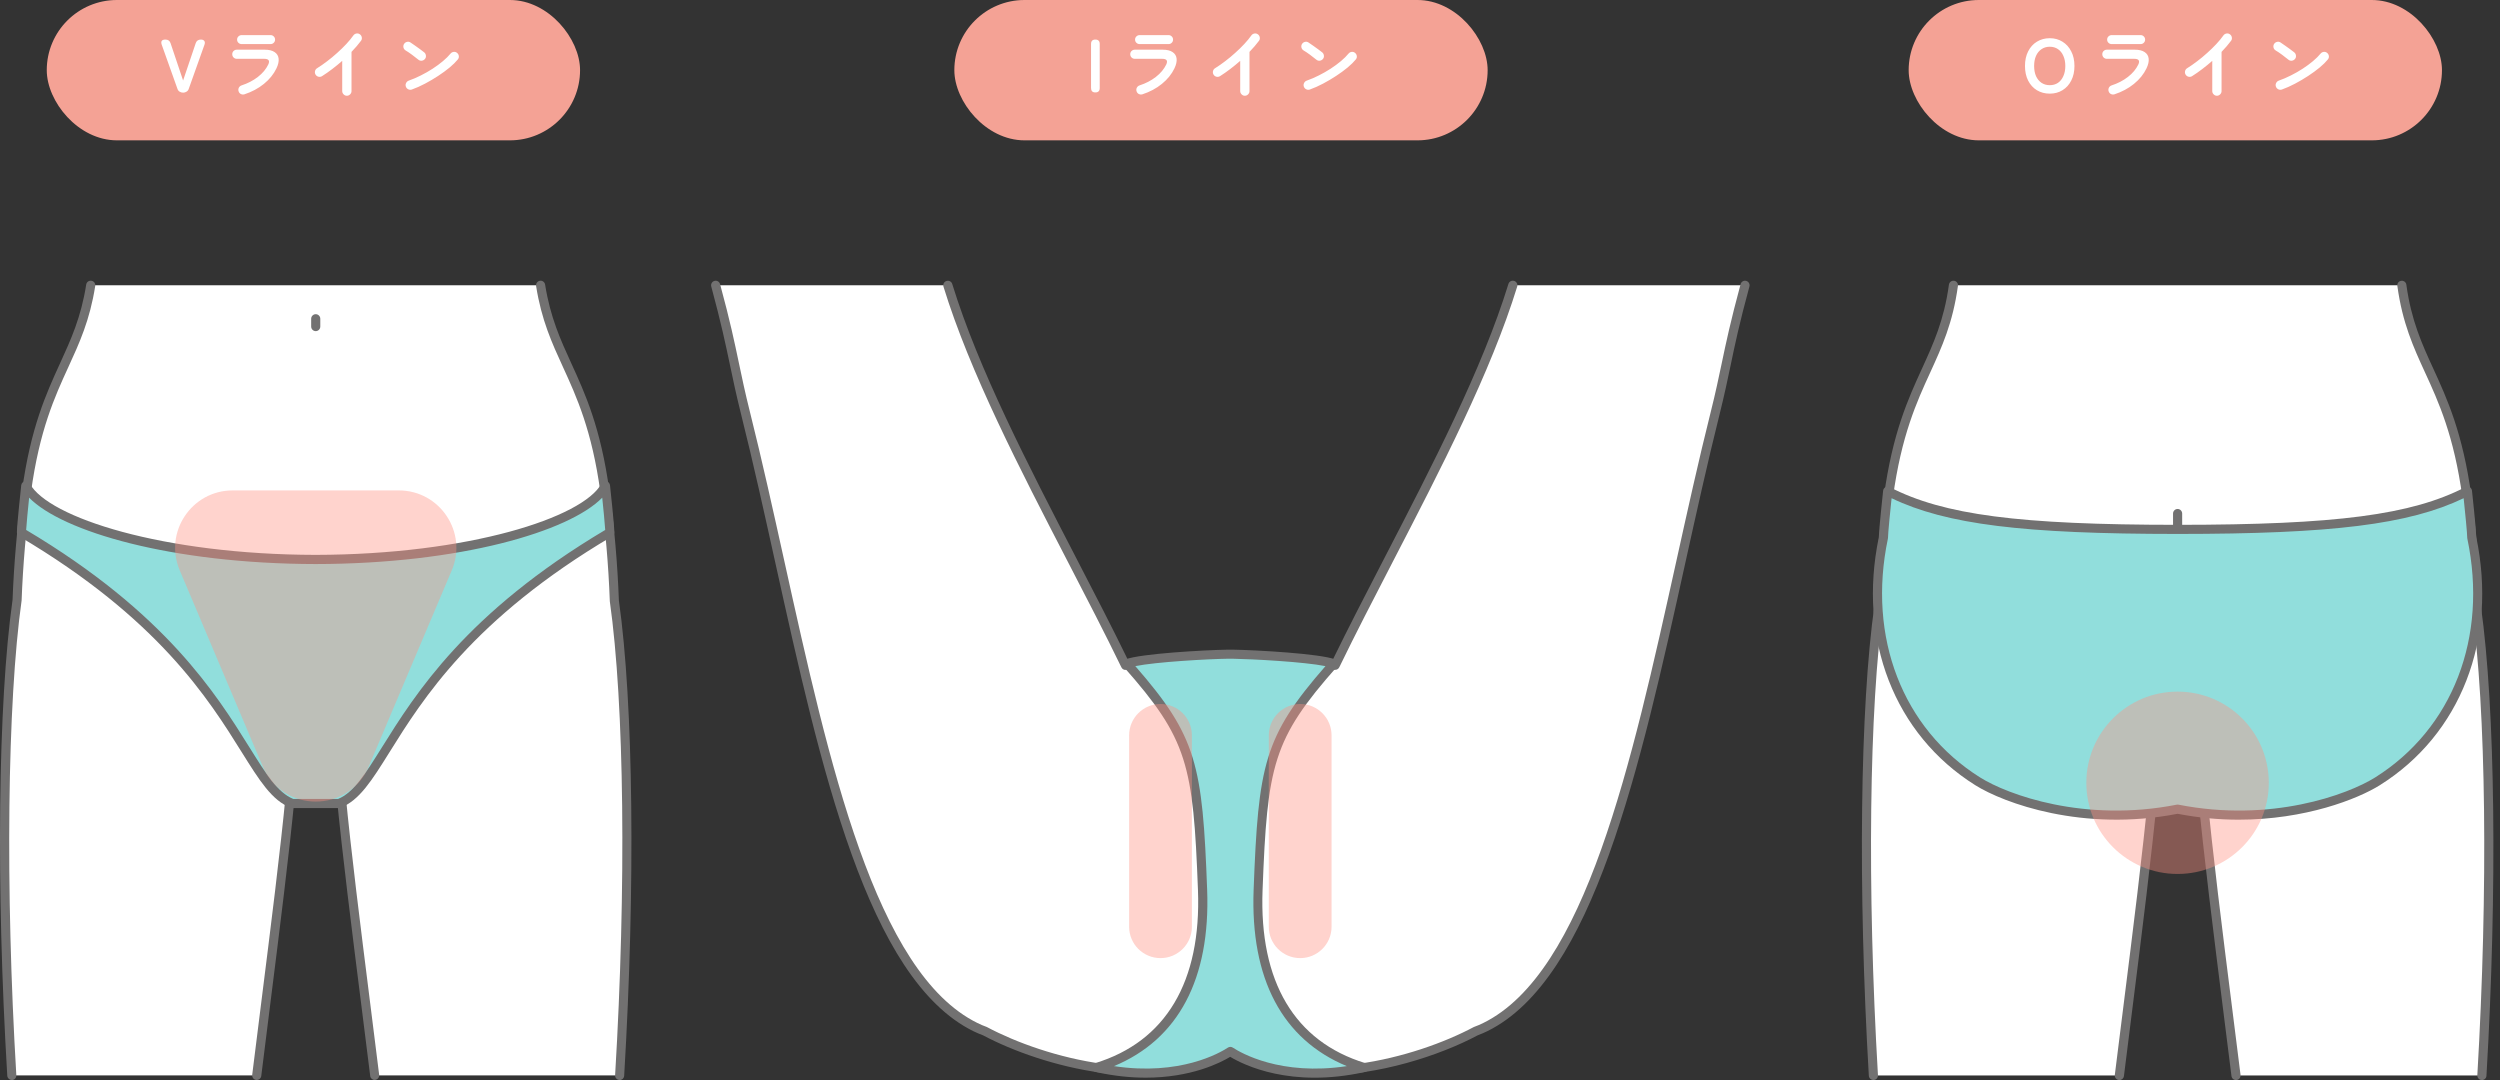 <svg width="331" height="143" viewBox="0 0 331 143" fill="none" xmlns="http://www.w3.org/2000/svg">
<rect x="0" y="0" width="331" height="143" fill="#333333" stroke="none"/>
<path d="M327.86 80.311C327.86 80.311 327.86 80.294 327.86 80.286C327.852 80.27 327.852 80.262 327.852 80.246C327.683 75.555 327.264 70.645 326.604 65.793C324.526 50.567 319.445 48.41 317.987 37.772H258.634C257.176 48.41 252.103 50.567 250.025 65.793C249.373 70.621 248.954 75.506 248.777 80.166C246.925 93.347 246.562 117.16 248.036 142.389H280.595C282.343 128.338 284.131 114.802 285.057 104.863C286.249 104.365 287.344 103.729 288.31 102.948C289.277 103.737 290.38 104.373 291.58 104.871C292.498 114.81 294.286 128.346 296.034 142.389H328.593C330.067 117.249 329.704 93.525 327.86 80.311Z" fill="white"/>
<path d="M328.595 142.993C328.595 142.993 328.571 142.993 328.563 142.993C328.232 142.977 327.975 142.687 327.999 142.357C329.44 117.692 329.166 93.952 327.274 80.4C327.274 80.383 327.274 80.376 327.274 80.359C327.274 80.319 327.266 80.279 327.266 80.247C327.097 75.523 326.678 70.678 326.026 65.874C324.906 57.666 322.869 53.223 321.073 49.312C319.535 45.956 318.085 42.786 317.409 37.852C317.36 37.523 317.594 37.217 317.924 37.176C318.254 37.136 318.56 37.362 318.601 37.691C319.253 42.448 320.67 45.538 322.168 48.805C323.996 52.797 326.074 57.327 327.218 65.713C327.878 70.541 328.297 75.41 328.466 80.182C328.466 80.207 328.466 80.239 328.474 80.263C330.374 93.855 330.656 117.692 329.207 142.43C329.191 142.752 328.925 143.001 328.603 143.001L328.595 142.993Z" fill="#727171"/>
<path d="M280.597 142.994C280.597 142.994 280.548 142.994 280.524 142.994C280.194 142.953 279.96 142.647 280.001 142.318C280.355 139.437 280.717 136.58 281.072 133.771C282.433 122.939 283.721 112.703 284.462 104.808C284.486 104.583 284.623 104.39 284.833 104.309C285.992 103.826 287.039 103.207 287.941 102.482C288.167 102.305 288.481 102.305 288.706 102.482C289.6 103.207 290.647 103.826 291.823 104.317C292.032 104.406 292.169 104.599 292.193 104.816C292.926 112.759 294.223 123.068 295.6 133.988C295.946 136.725 296.292 139.509 296.647 142.318C296.687 142.647 296.453 142.953 296.123 142.994C295.785 143.034 295.487 142.8 295.447 142.47C295.101 139.67 294.746 136.885 294.4 134.141C293.047 123.374 291.766 113.202 291.026 105.291C290.035 104.848 289.125 104.325 288.32 103.722C287.514 104.325 286.612 104.848 285.638 105.283C284.897 113.145 283.625 123.245 282.28 133.932C281.925 136.741 281.563 139.597 281.209 142.47C281.168 142.776 280.911 143.002 280.613 143.002L280.597 142.994Z" fill="#727171"/>
<path d="M248.037 142.993C247.723 142.993 247.449 142.744 247.433 142.422C245.983 117.571 246.265 93.686 248.182 80.078C248.359 75.378 248.778 70.526 249.43 65.705C250.574 57.32 252.644 52.797 254.472 48.797C255.97 45.522 257.387 42.432 258.039 37.684C258.088 37.354 258.394 37.129 258.716 37.169C259.046 37.217 259.279 37.515 259.231 37.845C258.555 42.778 257.105 45.941 255.567 49.304C253.771 53.224 251.742 57.666 250.622 65.874C249.978 70.654 249.559 75.467 249.382 80.191C247.473 93.783 247.191 117.579 248.641 142.358C248.657 142.687 248.407 142.977 248.077 142.993C248.061 142.993 248.053 142.993 248.045 142.993H248.037Z" fill="#727171"/>
<path d="M300.567 106.924C296.065 106.924 291.773 105.91 288.455 103.906C288.173 103.737 288.076 103.367 288.253 103.077C288.422 102.787 288.793 102.699 289.083 102.876C294.865 106.368 303.836 106.682 311.39 103.656C318.099 100.969 322.729 96.076 324.429 89.871C324.517 89.549 324.847 89.364 325.17 89.445C325.492 89.533 325.685 89.863 325.596 90.185C323.801 96.768 318.92 101.942 311.841 104.775C308.25 106.216 304.336 106.924 300.575 106.924H300.567Z" fill="#727171"/>
<path d="M276.055 106.925C272.286 106.925 268.38 106.216 264.788 104.776C257.717 101.943 252.829 96.769 251.033 90.186C250.945 89.864 251.138 89.534 251.46 89.445C251.782 89.357 252.112 89.55 252.201 89.872C253.892 96.076 258.523 100.977 265.239 103.657C272.793 106.683 281.765 106.369 287.547 102.877C287.829 102.708 288.207 102.796 288.376 103.078C288.546 103.359 288.457 103.738 288.175 103.907C284.857 105.911 280.557 106.925 276.063 106.925H276.055Z" fill="#727171"/>
<path d="M288.315 103.552C287.985 103.552 287.711 103.279 287.711 102.949V67.99C287.711 67.66 287.985 67.387 288.315 67.387C288.645 67.387 288.919 67.66 288.919 67.99V102.949C288.919 103.279 288.645 103.552 288.315 103.552Z" fill="#727171"/>
<path d="M327.266 71.21C327.266 70.3 326.694 65.037 326.694 65.037C319.188 68.908 308.542 70.083 288.328 70.099C268.09 70.091 257.444 68.916 249.93 65.037C249.93 65.037 249.358 70.3 249.358 71.21C246.338 85.606 252.37 97.509 261.841 103.448C265.755 105.902 276.039 109.556 288.312 107.134C300.585 109.556 310.869 105.902 314.783 103.448C324.246 97.509 330.278 85.606 327.266 71.21Z" fill="#91DEDC"/>
<path d="M296.406 108.526C293.845 108.526 291.131 108.293 288.313 107.745C275.782 110.184 265.312 106.337 261.519 103.955C250.825 97.243 245.944 84.673 248.755 71.137C248.779 70.051 249.302 65.174 249.327 64.965C249.351 64.764 249.464 64.595 249.641 64.498C249.818 64.402 250.027 64.402 250.204 64.498C257.332 68.176 267.31 69.48 288.321 69.488C309.316 69.48 319.286 68.168 326.413 64.498C326.59 64.41 326.799 64.41 326.977 64.498C327.154 64.595 327.266 64.764 327.291 64.965C327.315 65.174 327.838 70.051 327.862 71.137C330.681 84.673 325.793 97.243 315.098 103.955C312.158 105.798 305.208 108.526 296.398 108.526H296.406ZM288.313 106.53C288.313 106.53 288.393 106.53 288.433 106.538C300.642 108.945 310.797 105.235 314.47 102.933C324.738 96.487 329.417 84.384 326.679 71.331C326.671 71.29 326.662 71.25 326.662 71.21C326.662 70.606 326.373 67.733 326.187 65.963C318.923 69.439 308.792 70.687 288.329 70.695C267.849 70.687 257.702 69.439 250.446 65.963C250.261 67.725 249.971 70.606 249.971 71.21C249.971 71.25 249.971 71.29 249.955 71.331C247.217 84.384 251.896 96.487 262.164 102.933C265.828 105.235 275.991 108.945 288.2 106.538C288.24 106.538 288.28 106.53 288.313 106.53Z" fill="#727171"/>
<g style="mix-blend-mode:multiply" opacity="0.4">
<path d="M288.31 115.713C294.982 115.713 300.39 110.308 300.39 103.642C300.39 96.975 294.982 91.57 288.31 91.57C281.639 91.57 276.23 96.975 276.23 103.642C276.23 110.308 281.639 115.713 288.31 115.713Z" fill="#FE9183"/>
</g>
<rect x="252.707" width="70.609" height="18.581" rx="9.291" fill="#F4A295"/>
<path d="M271.388 12.398C270.755 12.398 270.188 12.248 269.688 11.948C269.195 11.648 268.808 11.225 268.528 10.678C268.248 10.125 268.108 9.478 268.108 8.738C268.108 7.992 268.248 7.345 268.528 6.798C268.808 6.245 269.195 5.818 269.688 5.518C270.188 5.212 270.755 5.058 271.388 5.058C272.022 5.058 272.582 5.212 273.068 5.518C273.562 5.818 273.948 6.245 274.228 6.798C274.515 7.345 274.658 7.992 274.658 8.738C274.658 9.478 274.515 10.125 274.228 10.678C273.948 11.225 273.562 11.648 273.068 11.948C272.582 12.248 272.022 12.398 271.388 12.398ZM271.388 11.278C271.808 11.278 272.172 11.175 272.478 10.968C272.785 10.755 273.022 10.458 273.188 10.078C273.362 9.692 273.448 9.245 273.448 8.738C273.448 8.225 273.362 7.778 273.188 7.398C273.022 7.012 272.785 6.715 272.478 6.508C272.172 6.295 271.808 6.188 271.388 6.188C270.975 6.188 270.612 6.295 270.298 6.508C269.985 6.715 269.742 7.012 269.568 7.398C269.402 7.778 269.318 8.225 269.318 8.738C269.318 9.245 269.402 9.692 269.568 10.078C269.742 10.458 269.985 10.755 270.298 10.968C270.612 11.175 270.975 11.278 271.388 11.278ZM279.954 12.488C279.794 12.535 279.637 12.522 279.484 12.448C279.337 12.375 279.237 12.255 279.184 12.088C279.131 11.928 279.141 11.772 279.214 11.618C279.294 11.465 279.414 11.362 279.574 11.308C280.394 11.042 281.114 10.668 281.734 10.188C282.361 9.702 282.821 9.152 283.114 8.538C283.347 8.038 283.171 7.788 282.584 7.788H278.954C278.787 7.788 278.644 7.732 278.524 7.618C278.404 7.498 278.344 7.352 278.344 7.178C278.344 7.005 278.404 6.862 278.524 6.748C278.644 6.635 278.787 6.578 278.954 6.578H282.634C283.207 6.578 283.647 6.685 283.954 6.898C284.267 7.105 284.444 7.395 284.484 7.768C284.524 8.135 284.431 8.558 284.204 9.038C283.837 9.812 283.281 10.502 282.534 11.108C281.794 11.708 280.934 12.168 279.954 12.488ZM279.594 5.838C279.427 5.838 279.284 5.782 279.164 5.668C279.044 5.555 278.984 5.415 278.984 5.248C278.984 5.075 279.044 4.932 279.164 4.818C279.284 4.705 279.427 4.648 279.594 4.648H283.414C283.581 4.648 283.721 4.705 283.834 4.818C283.954 4.932 284.014 5.075 284.014 5.248C284.014 5.415 283.954 5.555 283.834 5.668C283.721 5.782 283.581 5.838 283.414 5.838H279.594ZM293.514 12.678C293.347 12.678 293.204 12.615 293.084 12.488C292.964 12.368 292.904 12.225 292.904 12.058V8.058C292.477 8.432 292.037 8.792 291.584 9.138C291.131 9.485 290.677 9.802 290.224 10.088C290.077 10.175 289.921 10.198 289.754 10.158C289.594 10.118 289.467 10.025 289.374 9.878C289.287 9.732 289.264 9.575 289.304 9.408C289.344 9.242 289.437 9.115 289.584 9.028C290.004 8.768 290.441 8.465 290.894 8.118C291.354 7.772 291.801 7.402 292.234 7.008C292.674 6.615 293.077 6.222 293.444 5.828C293.817 5.428 294.127 5.052 294.374 4.698C294.474 4.558 294.607 4.472 294.774 4.438C294.941 4.405 295.094 4.438 295.234 4.538C295.374 4.632 295.461 4.765 295.494 4.938C295.527 5.105 295.494 5.258 295.394 5.398C295.047 5.865 294.627 6.355 294.134 6.868V12.058C294.134 12.225 294.074 12.368 293.954 12.488C293.834 12.615 293.687 12.678 293.514 12.678ZM302.134 11.848C301.974 11.908 301.814 11.902 301.654 11.828C301.501 11.755 301.394 11.638 301.334 11.478C301.274 11.318 301.281 11.162 301.354 11.008C301.427 10.848 301.544 10.738 301.704 10.678C302.237 10.492 302.774 10.262 303.314 9.988C303.861 9.715 304.381 9.418 304.874 9.098C305.374 8.772 305.827 8.438 306.234 8.098C306.647 7.752 306.984 7.418 307.244 7.098C307.357 6.965 307.497 6.888 307.664 6.868C307.837 6.848 307.987 6.895 308.114 7.008C308.247 7.115 308.324 7.255 308.344 7.428C308.364 7.595 308.317 7.745 308.204 7.878C307.931 8.212 307.567 8.568 307.114 8.948C306.661 9.322 306.154 9.692 305.594 10.058C305.034 10.425 304.457 10.765 303.864 11.078C303.271 11.392 302.694 11.648 302.134 11.848ZM302.994 7.908C302.741 7.695 302.457 7.475 302.144 7.248C301.831 7.015 301.547 6.825 301.294 6.678C301.147 6.585 301.054 6.458 301.014 6.298C300.974 6.132 300.997 5.975 301.084 5.828C301.177 5.682 301.304 5.588 301.464 5.548C301.631 5.502 301.787 5.525 301.934 5.618C302.114 5.732 302.317 5.872 302.544 6.038C302.777 6.198 303.001 6.358 303.214 6.518C303.434 6.678 303.614 6.815 303.754 6.928C303.887 7.035 303.964 7.175 303.984 7.348C304.011 7.515 303.971 7.665 303.864 7.798C303.757 7.932 303.617 8.012 303.444 8.038C303.277 8.058 303.127 8.015 302.994 7.908Z" fill="white"/>
<path d="M200.293 37.768C195.453 53.484 184.484 72.203 176.769 88.089C172.074 87.566 167.524 87.38 164.004 87.332V87.316C163.65 87.316 163.272 87.316 162.885 87.316C162.498 87.316 162.12 87.316 161.766 87.316V87.332C158.246 87.38 153.704 87.566 149.001 88.089C141.286 72.203 130.318 53.492 125.477 37.768H94.746C97.017 46.137 97.114 48.342 98.708 54.716C106.697 86.608 111.956 127.529 129.15 135.987C129.561 136.188 129.971 136.357 130.374 136.51C138.91 141.057 153.745 144.493 162.893 138.796C172.042 144.493 186.876 141.057 195.412 136.51C195.823 136.357 196.234 136.188 196.636 135.987C213.83 127.529 219.089 86.608 227.078 54.716C228.672 48.342 228.769 46.137 231.04 37.768H200.293Z" fill="white"/>
<path d="M174.848 142.394C170.564 142.394 166.392 141.582 162.897 139.505C153.128 145.3 138.02 141.26 130.136 137.067C129.701 136.906 129.282 136.729 128.888 136.536C114.843 129.623 108.65 101.634 102.666 74.57C101.209 67.987 99.711 61.187 98.124 54.87C97.464 52.214 97.045 50.242 96.65 48.335C96.079 45.623 95.491 42.815 94.17 37.93C94.081 37.608 94.275 37.278 94.597 37.19C94.919 37.101 95.249 37.294 95.338 37.616C96.674 42.533 97.262 45.358 97.834 48.086C98.253 50.074 98.639 51.941 99.3 54.572C100.886 60.905 102.392 67.714 103.85 74.305C109.769 101.095 115.898 128.794 129.419 135.449C129.79 135.634 130.184 135.804 130.587 135.948C130.611 135.956 130.635 135.972 130.668 135.981C138.375 140.093 153.225 144.1 162.559 138.298C162.671 138.226 162.8 138.186 162.945 138.194C163.058 138.202 163.163 138.242 163.243 138.306C172.577 144.092 187.419 140.093 195.126 135.981C195.15 135.964 195.174 135.956 195.207 135.948C195.609 135.804 196.004 135.634 196.374 135.449C209.896 128.794 216.024 101.095 221.944 74.305C223.401 67.714 224.907 60.905 226.494 54.572C227.154 51.941 227.541 50.066 227.959 48.086C228.531 45.358 229.127 42.533 230.456 37.616C230.544 37.294 230.875 37.101 231.197 37.19C231.519 37.278 231.712 37.608 231.624 37.93C230.295 42.815 229.707 45.623 229.143 48.335C228.741 50.242 228.33 52.214 227.669 54.87C226.091 61.187 224.585 67.987 223.127 74.57C217.144 101.642 210.951 129.631 196.906 136.536C196.511 136.729 196.092 136.906 195.666 137.067C190.6 139.763 182.547 142.394 174.848 142.394Z" fill="#727171"/>
<path d="M176.772 88.694C176.772 88.694 176.724 88.694 176.708 88.694C172.786 88.26 168.509 88.002 164.008 87.938C163.967 87.938 163.919 87.938 163.879 87.922H162.904H161.914C161.874 87.93 161.833 87.938 161.793 87.938C157.283 88.002 153.007 88.26 149.085 88.694C148.835 88.727 148.586 88.59 148.473 88.356C146.307 83.89 143.923 79.287 141.402 74.418C135.016 62.073 128.412 49.302 124.917 37.955C124.82 37.633 124.997 37.295 125.32 37.198C125.642 37.102 125.98 37.279 126.077 37.601C129.54 48.843 136.119 61.566 142.481 73.863C144.937 78.603 147.257 83.093 149.375 87.447C153.176 87.037 157.299 86.795 161.64 86.731C161.688 86.723 161.729 86.715 161.777 86.715H162.896H164.008C164.056 86.715 164.104 86.715 164.153 86.731C168.485 86.795 172.609 87.037 176.41 87.447C178.536 83.085 180.855 78.603 183.311 73.855C189.674 61.558 196.253 48.835 199.716 37.593C199.813 37.271 200.151 37.094 200.473 37.19C200.795 37.287 200.972 37.625 200.876 37.947C197.381 49.294 190.777 62.057 184.391 74.402C181.87 79.279 179.486 83.882 177.32 88.348C177.215 88.558 177.006 88.686 176.78 88.686L176.772 88.694Z" fill="#727171"/>
<path d="M180.611 141.34C170.689 138.306 166.123 129.824 166.574 117.834C167.194 101.312 167.814 97.763 176.576 87.865C174.643 87.124 166.26 86.658 163.143 86.609C163.07 86.609 162.974 86.609 162.893 86.609C162.813 86.609 162.716 86.609 162.636 86.609C159.527 86.666 151.135 87.124 149.203 87.873C157.965 97.771 158.585 101.32 159.205 117.842C159.656 129.832 155.09 138.315 145.168 141.348C155.436 143.626 161.621 140.053 162.885 139.224C164.15 140.053 170.335 143.634 180.602 141.348L180.611 141.34Z" fill="#91DEDC"/>
<path d="M151.702 142.684C149.713 142.684 147.49 142.467 145.05 141.928C144.784 141.871 144.591 141.638 144.574 141.364C144.566 141.091 144.736 140.841 145.001 140.761C154.359 137.896 159.07 129.977 158.611 117.858C157.983 101.248 157.266 97.876 148.754 88.267C148.625 88.122 148.577 87.913 148.617 87.728C148.666 87.535 148.802 87.382 148.988 87.309C151.025 86.529 159.433 86.07 162.549 86.014C162.582 86.014 162.606 86.014 162.638 86.014H162.896H163.137C163.17 86.014 163.194 86.014 163.226 86.014C166.343 86.07 174.75 86.529 176.788 87.309C176.973 87.382 177.11 87.535 177.158 87.728C177.206 87.921 177.158 88.122 177.021 88.267C168.517 97.884 167.792 101.248 167.164 117.858C166.705 129.977 171.416 137.904 180.774 140.761C181.04 140.841 181.209 141.091 181.201 141.364C181.193 141.638 181 141.871 180.726 141.928C170.925 144.109 164.667 141.002 162.88 139.924C161.535 140.737 157.677 142.684 151.686 142.684H151.702ZM147.482 141.155C156.26 142.475 161.535 139.385 162.566 138.709C162.767 138.572 163.033 138.572 163.234 138.709C164.265 139.385 169.54 142.483 178.318 141.155C169.789 137.622 165.537 129.599 165.98 117.809C166.608 101.248 167.325 97.554 175.491 88.195C172.705 87.631 165.916 87.261 163.145 87.213C163.121 87.213 163.105 87.213 163.081 87.213H162.912H162.727C162.702 87.213 162.686 87.213 162.662 87.213C159.892 87.253 153.103 87.631 150.316 88.195C158.483 97.562 159.207 101.256 159.827 117.809C160.27 129.599 156.018 137.614 147.49 141.155H147.482Z" fill="#727171"/>
<g style="mix-blend-mode:multiply" opacity="0.4">
<path d="M172.144 126.854C169.849 126.854 167.988 124.995 167.988 122.701V97.359C167.988 95.066 169.849 93.207 172.144 93.207C174.439 93.207 176.299 95.066 176.299 97.359V122.701C176.299 124.995 174.439 126.854 172.144 126.854Z" fill="#FE9183"/>
</g>
<g style="mix-blend-mode:multiply" opacity="0.4">
<path d="M153.652 126.854C151.356 126.854 149.496 124.995 149.496 122.701V97.359C149.496 95.066 151.356 93.207 153.652 93.207C155.947 93.207 157.807 95.066 157.807 97.359V122.701C157.807 124.995 155.947 126.854 153.652 126.854Z" fill="#FE9183"/>
</g>
<path d="M81.341 79.526C81.172 74.842 80.753 69.933 80.093 65.089C78.063 50.209 73.167 47.803 71.58 37.768H12.018C10.44 47.803 5.543 50.209 3.514 65.089C2.862 69.909 2.443 74.794 2.266 79.462C2.266 79.462 2.266 79.462 2.266 79.47C0.397 92.772 0.043 116.899 1.565 142.385H33.996C35.719 128.487 37.507 115.032 38.457 105.012C39.633 104.594 40.752 104.063 41.799 103.411C42.846 104.063 43.966 104.594 45.149 105.021C46.108 115.04 47.888 128.487 49.611 142.385H82.042C83.564 116.939 83.209 92.845 81.341 79.526Z" fill="white"/>
<path d="M82.045 142.989C82.045 142.989 82.02 142.989 82.004 142.989C81.674 142.973 81.416 142.683 81.441 142.354C82.939 117.342 82.665 93.304 80.74 79.615C80.563 74.795 80.144 69.958 79.492 65.178C78.372 56.969 76.335 52.527 74.539 48.6C73.073 45.405 71.696 42.388 70.979 37.865C70.931 37.535 71.148 37.229 71.479 37.173C71.809 37.116 72.115 37.342 72.171 37.672C72.864 42.025 74.209 44.971 75.634 48.093C77.462 52.093 79.54 56.615 80.684 65.009C81.344 69.829 81.763 74.706 81.94 79.502C83.873 93.207 84.138 117.342 82.641 142.426C82.624 142.748 82.359 142.997 82.037 142.997L82.045 142.989Z" fill="#727171"/>
<path d="M49.611 142.99C49.313 142.99 49.047 142.765 49.015 142.459C48.62 139.272 48.225 136.109 47.831 133.011C46.542 122.791 45.326 113.134 44.585 105.457C43.603 105.078 42.669 104.628 41.799 104.121C40.929 104.636 40.003 105.078 39.02 105.448C38.28 113.126 37.063 122.783 35.775 133.003C35.389 136.109 34.986 139.272 34.591 142.459C34.551 142.789 34.245 143.022 33.915 142.982C33.584 142.942 33.351 142.636 33.391 142.306C33.786 139.119 34.181 135.957 34.575 132.85C35.88 122.469 37.12 112.667 37.853 104.95C37.877 104.716 38.03 104.515 38.247 104.434C39.399 104.024 40.486 103.501 41.469 102.889C41.662 102.769 41.912 102.769 42.105 102.889C43.087 103.501 44.175 104.024 45.342 104.443C45.56 104.523 45.713 104.724 45.737 104.95C46.47 112.667 47.71 122.469 49.015 132.842C49.401 135.948 49.804 139.111 50.199 142.298C50.239 142.628 50.005 142.934 49.675 142.974C49.651 142.974 49.627 142.974 49.602 142.974L49.611 142.99Z" fill="#727171"/>
<path d="M1.566 142.989C1.252 142.989 0.986 142.74 0.962 142.418C-0.536 117.318 -0.27 93.183 1.662 79.414C1.848 74.634 2.266 69.797 2.911 65.009C4.054 56.623 6.124 52.101 7.952 48.101C9.377 44.979 10.73 42.033 11.415 37.672C11.463 37.342 11.777 37.116 12.107 37.173C12.438 37.221 12.663 37.535 12.607 37.865C11.898 42.388 10.513 45.413 9.047 48.608C7.251 52.527 5.222 56.969 4.102 65.178C3.458 69.95 3.039 74.763 2.862 79.495C0.962 93.055 0.688 117.696 2.162 142.362C2.178 142.691 1.928 142.981 1.598 142.997C1.582 142.997 1.574 142.997 1.558 142.997L1.566 142.989Z" fill="#727171"/>
<path d="M41.803 43.843C41.473 43.843 41.199 43.569 41.199 43.239V42.201C41.199 41.871 41.473 41.598 41.803 41.598C42.133 41.598 42.407 41.871 42.407 42.201V43.239C42.407 43.569 42.133 43.843 41.803 43.843Z" fill="#727171"/>
<path d="M80.175 64.324C77.542 69.161 62.056 74.037 41.793 74.078C21.531 74.037 6.045 69.161 3.419 64.324C3.419 64.324 2.848 69.587 2.848 70.497C31.276 87.308 32.121 103.934 38.717 106.38H42.051H44.886C51.481 103.934 52.319 87.308 80.755 70.497C80.755 69.587 80.183 64.324 80.183 64.324H80.175Z" fill="#91DEDC"/>
<path d="M38.712 106.984C38.639 106.984 38.567 106.967 38.502 106.943C36.022 106.026 34.347 103.33 32.019 99.612C27.622 92.562 20.978 81.916 2.536 71.011C2.351 70.907 2.238 70.705 2.238 70.488C2.238 69.555 2.786 64.469 2.81 64.251C2.842 63.986 3.036 63.776 3.293 63.72C3.559 63.664 3.817 63.793 3.938 64.026C6.394 68.533 21.558 73.425 41.788 73.466C62.018 73.425 77.19 68.533 79.638 64.026C79.767 63.793 80.025 63.672 80.283 63.72C80.54 63.769 80.734 63.986 80.766 64.251C80.79 64.469 81.338 69.555 81.338 70.488C81.338 70.705 81.225 70.899 81.04 71.011C62.598 81.916 55.954 92.562 51.557 99.612C49.237 103.33 47.554 106.018 45.074 106.943C45.009 106.967 44.937 106.984 44.864 106.984H38.696H38.712ZM38.824 105.776H44.768C46.813 104.956 48.384 102.437 50.55 98.976C54.987 91.87 61.68 81.151 80.13 70.166C80.082 69.305 79.888 67.39 79.735 65.893C75.346 70.376 60.931 74.649 41.796 74.681C22.661 74.641 8.246 70.376 3.857 65.893C3.704 67.39 3.511 69.305 3.462 70.166C21.921 81.151 28.613 91.87 33.042 98.976C35.2 102.437 36.771 104.956 38.824 105.776Z" fill="#727171"/>
<g style="mix-blend-mode:multiply" opacity="0.4">
<path d="M52.802 64.93H30.817C25.356 64.93 21.668 70.49 23.794 75.512L34.787 101.481C37.412 107.678 46.198 107.678 48.824 101.481L59.816 75.512C61.943 70.49 58.254 64.93 52.794 64.93H52.802Z" fill="#FE9183"/>
</g>
<rect x="6.191" width="70.609" height="18.581" rx="9.291" fill="#F4A295"/>
<path d="M24.252 12.268C24.086 12.268 23.929 12.225 23.782 12.138C23.642 12.052 23.546 11.925 23.492 11.758L21.412 5.918C21.339 5.705 21.339 5.538 21.412 5.418C21.492 5.298 21.656 5.238 21.902 5.238C22.249 5.238 22.476 5.398 22.582 5.718L24.242 10.658L25.912 5.718C26.019 5.398 26.249 5.238 26.602 5.238C26.816 5.238 26.966 5.302 27.052 5.428C27.139 5.548 27.146 5.712 27.072 5.918L24.992 11.758C24.939 11.925 24.839 12.052 24.692 12.138C24.552 12.225 24.406 12.268 24.252 12.268ZM32.36 12.488C32.2 12.535 32.043 12.522 31.89 12.448C31.743 12.375 31.643 12.255 31.59 12.088C31.537 11.928 31.547 11.772 31.62 11.618C31.7 11.465 31.82 11.362 31.98 11.308C32.8 11.042 33.52 10.668 34.14 10.188C34.767 9.702 35.227 9.152 35.52 8.538C35.753 8.038 35.577 7.788 34.99 7.788H31.36C31.193 7.788 31.05 7.732 30.93 7.618C30.81 7.498 30.75 7.352 30.75 7.178C30.75 7.005 30.81 6.862 30.93 6.748C31.05 6.635 31.193 6.578 31.36 6.578H35.04C35.613 6.578 36.053 6.685 36.36 6.898C36.673 7.105 36.85 7.395 36.89 7.768C36.93 8.135 36.837 8.558 36.61 9.038C36.243 9.812 35.687 10.502 34.94 11.108C34.2 11.708 33.34 12.168 32.36 12.488ZM32 5.838C31.833 5.838 31.69 5.782 31.57 5.668C31.45 5.555 31.39 5.415 31.39 5.248C31.39 5.075 31.45 4.932 31.57 4.818C31.69 4.705 31.833 4.648 32 4.648H35.82C35.987 4.648 36.127 4.705 36.24 4.818C36.36 4.932 36.42 5.075 36.42 5.248C36.42 5.415 36.36 5.555 36.24 5.668C36.127 5.782 35.987 5.838 35.82 5.838H32ZM45.92 12.678C45.753 12.678 45.61 12.615 45.49 12.488C45.37 12.368 45.31 12.225 45.31 12.058V8.058C44.883 8.432 44.443 8.792 43.99 9.138C43.537 9.485 43.083 9.802 42.63 10.088C42.483 10.175 42.327 10.198 42.16 10.158C42 10.118 41.873 10.025 41.78 9.878C41.693 9.732 41.67 9.575 41.71 9.408C41.75 9.242 41.843 9.115 41.99 9.028C42.41 8.768 42.847 8.465 43.3 8.118C43.76 7.772 44.207 7.402 44.64 7.008C45.08 6.615 45.483 6.222 45.85 5.828C46.223 5.428 46.533 5.052 46.78 4.698C46.88 4.558 47.013 4.472 47.18 4.438C47.347 4.405 47.5 4.438 47.64 4.538C47.78 4.632 47.867 4.765 47.9 4.938C47.933 5.105 47.9 5.258 47.8 5.398C47.453 5.865 47.033 6.355 46.54 6.868V12.058C46.54 12.225 46.48 12.368 46.36 12.488C46.24 12.615 46.093 12.678 45.92 12.678ZM54.54 11.848C54.38 11.908 54.22 11.902 54.06 11.828C53.907 11.755 53.8 11.638 53.74 11.478C53.68 11.318 53.687 11.162 53.76 11.008C53.833 10.848 53.95 10.738 54.11 10.678C54.643 10.492 55.18 10.262 55.72 9.988C56.267 9.715 56.787 9.418 57.28 9.098C57.78 8.772 58.233 8.438 58.64 8.098C59.053 7.752 59.39 7.418 59.65 7.098C59.763 6.965 59.903 6.888 60.07 6.868C60.243 6.848 60.393 6.895 60.52 7.008C60.653 7.115 60.73 7.255 60.75 7.428C60.77 7.595 60.723 7.745 60.61 7.878C60.337 8.212 59.973 8.568 59.52 8.948C59.067 9.322 58.56 9.692 58 10.058C57.44 10.425 56.863 10.765 56.27 11.078C55.677 11.392 55.1 11.648 54.54 11.848ZM55.4 7.908C55.147 7.695 54.863 7.475 54.55 7.248C54.237 7.015 53.953 6.825 53.7 6.678C53.553 6.585 53.46 6.458 53.42 6.298C53.38 6.132 53.403 5.975 53.49 5.828C53.583 5.682 53.71 5.588 53.87 5.548C54.037 5.502 54.193 5.525 54.34 5.618C54.52 5.732 54.723 5.872 54.95 6.038C55.183 6.198 55.407 6.358 55.62 6.518C55.84 6.678 56.02 6.815 56.16 6.928C56.293 7.035 56.37 7.175 56.39 7.348C56.417 7.515 56.377 7.665 56.27 7.798C56.163 7.932 56.023 8.012 55.85 8.038C55.683 8.058 55.533 8.015 55.4 7.908Z" fill="white"/>
<rect x="126.355" width="70.609" height="18.581" rx="9.291" fill="#F4A295"/>
<path d="M145.024 12.238C144.644 12.238 144.454 12.042 144.454 11.648V5.828C144.454 5.435 144.644 5.238 145.024 5.238C145.411 5.238 145.604 5.435 145.604 5.828V11.648C145.604 12.042 145.411 12.238 145.024 12.238ZM151.253 12.488C151.093 12.535 150.936 12.522 150.783 12.448C150.636 12.375 150.536 12.255 150.483 12.088C150.429 11.928 150.439 11.772 150.513 11.618C150.593 11.465 150.713 11.362 150.873 11.308C151.693 11.042 152.413 10.668 153.033 10.188C153.659 9.702 154.119 9.152 154.413 8.538C154.646 8.038 154.469 7.788 153.883 7.788H150.253C150.086 7.788 149.943 7.732 149.823 7.618C149.703 7.498 149.643 7.352 149.643 7.178C149.643 7.005 149.703 6.862 149.823 6.748C149.943 6.635 150.086 6.578 150.253 6.578H153.933C154.506 6.578 154.946 6.685 155.253 6.898C155.566 7.105 155.743 7.395 155.783 7.768C155.823 8.135 155.729 8.558 155.503 9.038C155.136 9.812 154.579 10.502 153.833 11.108C153.093 11.708 152.233 12.168 151.253 12.488ZM150.893 5.838C150.726 5.838 150.583 5.782 150.463 5.668C150.343 5.555 150.283 5.415 150.283 5.248C150.283 5.075 150.343 4.932 150.463 4.818C150.583 4.705 150.726 4.648 150.893 4.648H154.713C154.879 4.648 155.019 4.705 155.133 4.818C155.253 4.932 155.313 5.075 155.313 5.248C155.313 5.415 155.253 5.555 155.133 5.668C155.019 5.782 154.879 5.838 154.713 5.838H150.893ZM164.813 12.678C164.646 12.678 164.503 12.615 164.383 12.488C164.263 12.368 164.203 12.225 164.203 12.058V8.058C163.776 8.432 163.336 8.792 162.883 9.138C162.429 9.485 161.976 9.802 161.523 10.088C161.376 10.175 161.219 10.198 161.053 10.158C160.893 10.118 160.766 10.025 160.673 9.878C160.586 9.732 160.563 9.575 160.603 9.408C160.643 9.242 160.736 9.115 160.883 9.028C161.303 8.768 161.739 8.465 162.193 8.118C162.653 7.772 163.099 7.402 163.533 7.008C163.973 6.615 164.376 6.222 164.743 5.828C165.116 5.428 165.426 5.052 165.673 4.698C165.773 4.558 165.906 4.472 166.073 4.438C166.239 4.405 166.393 4.438 166.533 4.538C166.673 4.632 166.759 4.765 166.793 4.938C166.826 5.105 166.793 5.258 166.693 5.398C166.346 5.865 165.926 6.355 165.433 6.868V12.058C165.433 12.225 165.373 12.368 165.253 12.488C165.133 12.615 164.986 12.678 164.813 12.678ZM173.433 11.848C173.273 11.908 173.113 11.902 172.953 11.828C172.799 11.755 172.693 11.638 172.633 11.478C172.573 11.318 172.579 11.162 172.653 11.008C172.726 10.848 172.843 10.738 173.003 10.678C173.536 10.492 174.073 10.262 174.613 9.988C175.159 9.715 175.679 9.418 176.173 9.098C176.673 8.772 177.126 8.438 177.533 8.098C177.946 7.752 178.283 7.418 178.543 7.098C178.656 6.965 178.796 6.888 178.963 6.868C179.136 6.848 179.286 6.895 179.413 7.008C179.546 7.115 179.623 7.255 179.643 7.428C179.663 7.595 179.616 7.745 179.503 7.878C179.229 8.212 178.866 8.568 178.413 8.948C177.959 9.322 177.453 9.692 176.893 10.058C176.333 10.425 175.756 10.765 175.163 11.078C174.569 11.392 173.993 11.648 173.433 11.848ZM174.293 7.908C174.039 7.695 173.756 7.475 173.443 7.248C173.129 7.015 172.846 6.825 172.593 6.678C172.446 6.585 172.353 6.458 172.313 6.298C172.273 6.132 172.296 5.975 172.383 5.828C172.476 5.682 172.603 5.588 172.763 5.548C172.929 5.502 173.086 5.525 173.233 5.618C173.413 5.732 173.616 5.872 173.843 6.038C174.076 6.198 174.299 6.358 174.513 6.518C174.733 6.678 174.913 6.815 175.053 6.928C175.186 7.035 175.263 7.175 175.283 7.348C175.309 7.515 175.269 7.665 175.163 7.798C175.056 7.932 174.916 8.012 174.743 8.038C174.576 8.058 174.426 8.015 174.293 7.908Z" fill="white"/>
</svg>
